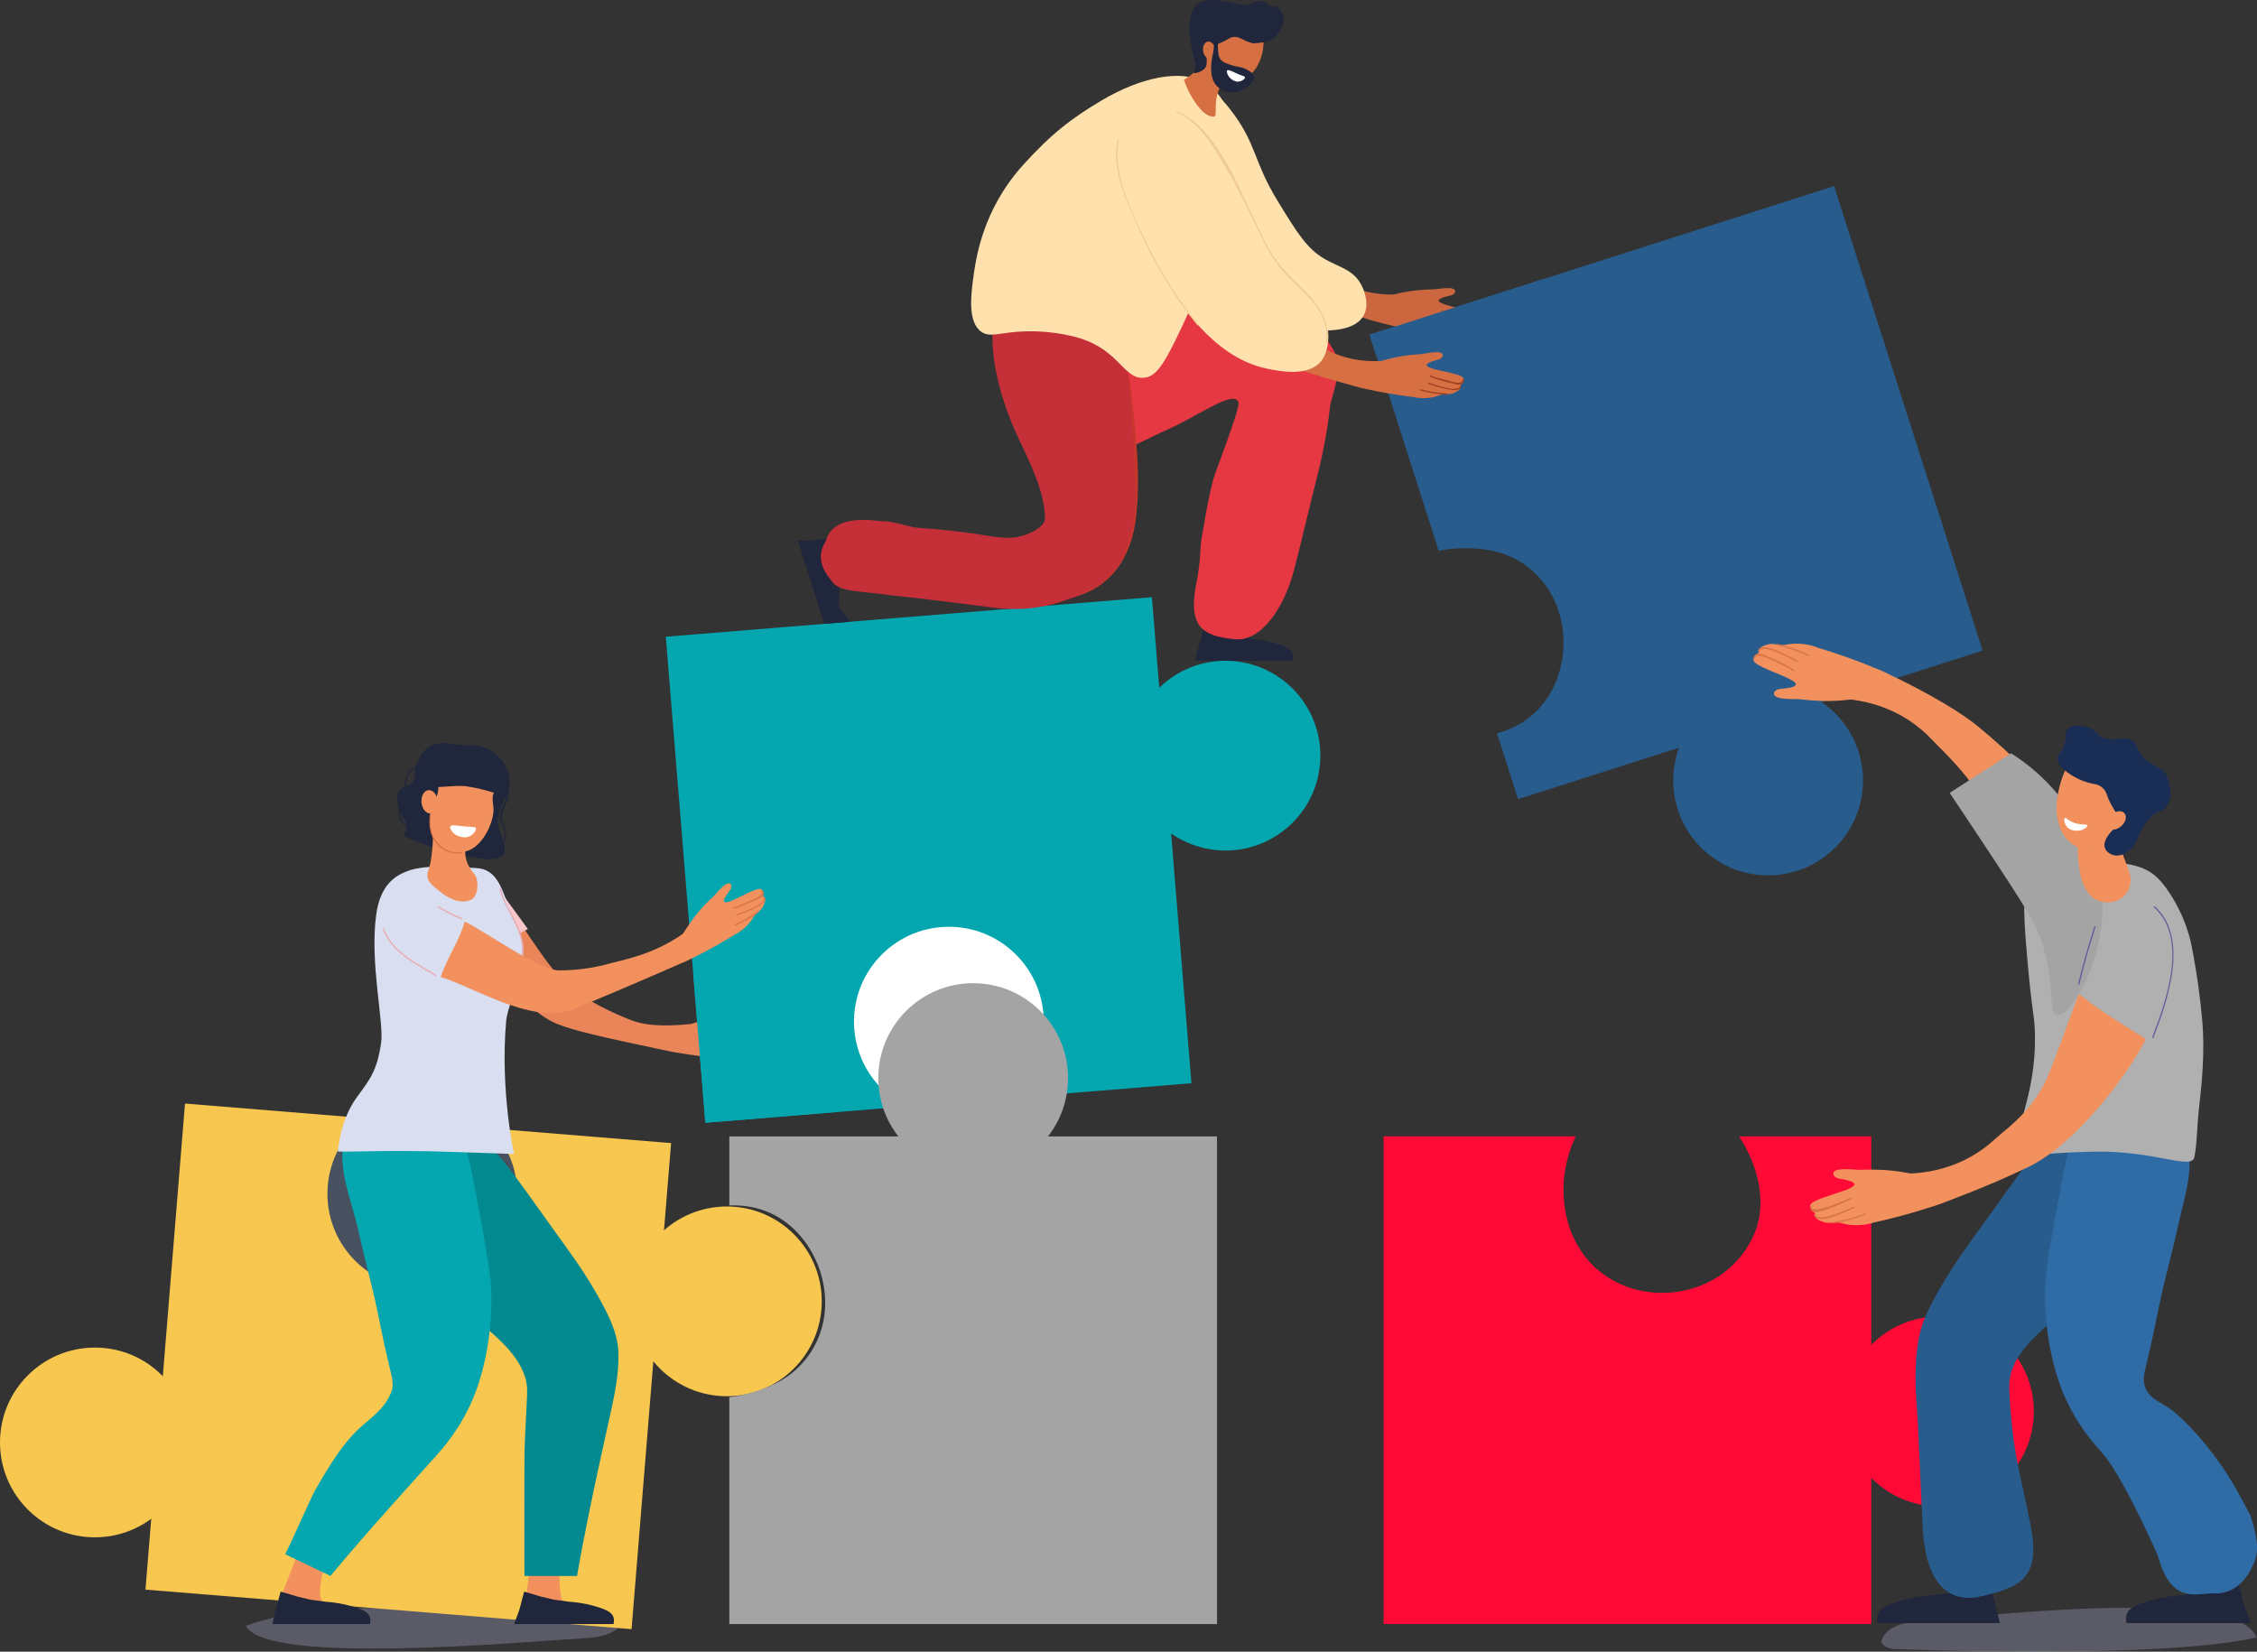 <?xml version="1.0" encoding="UTF-8"?><svg xmlns="http://www.w3.org/2000/svg" viewBox="0 0 524.98 384.21"><rect x="0" y="0" width="524.98" height="384.21" fill="#333333" stroke="none"/><defs><style>.cls-1{fill:#f8c6ca;}.cls-2{fill:#f7c750;}.cls-3{fill:#038a91;}.cls-4{fill:#675a9b;}.cls-5{fill:#f2915d;}.cls-6{fill:#eaa9b1;}.cls-7{fill:#ea8559;}.cls-8{fill:#fff;}.cls-9{fill:#ffe1ae;}.cls-10{fill:#efca92;}.cls-11{fill:#ff0a36;}.cls-12{fill:#e53842;}.cls-13{fill:#9e4020;}.cls-14{fill:#c4372c;}.cls-15{fill:#c42f38;}.cls-16{fill:#303a4a;}.cls-17{fill:#b0b0b0;}.cls-18{fill:#a5a4a4;}.cls-19{fill:#d87448;}.cls-20{fill:#cc663e;}.cls-21{fill:#d67043;}.cls-22{fill:#d9def0;}.cls-23{fill:#d67347;}.cls-24{fill:#20263b;}.cls-25{fill:#04a6af;}.cls-26{fill:#1a2d54;}.cls-27{fill:#285c8d;}.cls-28{fill:#485160;}.cls-29{fill:#2f6ca6;}.cls-30{fill:#b4b7dc;mix-blend-mode:multiply;opacity:.3;}.cls-31{isolation:isolate;}</style></defs><g class="cls-31"><g id="Layer_2"><g id="monitor_1"><path class="cls-30" d="m446.9,377.06c-3.65.25-8.08,1.1-9.28,4.56-.02,1.43,1.88,1.94,3.31,1.99,22.44.82,65.67,1.46,83.99-2.72-4.92-12.16-65.06-4.73-78.03-3.84Z"/><path class="cls-30" d="m135.16,381.15c3.65-.19,8.08-.84,9.28-3.49.02-1.1-1.88-1.49-3.31-1.53-22.44-.63-63.72-5.55-83.99,2.08,4.92,9.31,65.06,3.62,78.03,2.94Z"/><g id="_Group_"><g id="_Group_-2"><rect class="cls-2" x="38.25" y="261.13" width="113.44" height="113.44" transform="translate(419.47 248.95) rotate(94.65)"/><circle class="cls-2" cx="22.07" cy="335.54" r="22.07"/><circle class="cls-28" cx="98.23" cy="277.69" r="22.07"/><circle class="cls-2" cx="169.07" cy="302.72" r="22.07"/><path class="cls-11" d="m404.51,264.35c4.55,6.93,6.49,15.51,3.64,22.41-7.28,17.64-33.11,18.97-41.77,1.89-3.79-7.47-3.48-16.78.12-24.31h-44.68v113.44h113.44v-113.44h-30.74Z"/><circle class="cls-11" cx="451" cy="328.32" r="22.07"/><rect class="cls-25" x="159.28" y="143.32" width="113.44" height="113.44" transform="translate(397.87 -31.46) rotate(85.35)"/><circle class="cls-25" cx="285.06" cy="175.78" r="22.07" transform="translate(90.86 448.63) rotate(-86.22)"/><circle class="cls-8" cx="220.71" cy="237.66" r="22.07" transform="translate(-103.41 225.67) rotate(-45)"/><path class="cls-18" d="m169.64,264.35v16.05c4.59-.16,9.09.95,12.93,3.76,7.75,5.68,11.36,16.61,8.26,25.77-1.64,4.84-5,8.89-9.47,11.37-3.22,1.79-7.51,3.24-11.72,3.7v52.79h113.44v-113.44h-113.44Z"/><circle class="cls-18" cx="226.36" cy="250.78" r="22.07"/><path class="cls-27" d="m353.11,185.9l-4.89-15.29c4.42-1.25,8.37-3.68,11.17-7.52,5.66-7.77,5.76-19.28.02-27.06-3.03-4.11-7.47-6.95-12.48-7.95-3.61-.72-8.14-.8-12.29.04l-16.08-50.28,108.05-34.55,34.55,108.05-108.05,34.55Z"/><circle class="cls-27" cx="411.27" cy="181.55" r="22.07"/><path class="cls-20" d="m290.92,36.95c1.76,3.54,5.79,13.7,7.54,16.53,2.76,4.46,5.81,6.68,8.76,8.86,1.44,1.07,6.74,6.26,16.91,6.18.24,0,3.72-1.17,9.17-1.2.99,0,5.53-.99,5.16.61-.07.29-.49.68-.96.78-8.94,1.93,6.1,2.95,5.59,4.85-.34,1.27-.92,1.21-.79,1.57.27.72-.91,1.26-1.66,1.55-.9.36-2.04-.05-3.18.34-3.26,1.12-6.13.2-6.13.2-6.34-.97-12.47-2.74-12.47-2.74-9.5-3-13.1-4.46-16.47-5.82-9.91-4.01-20.48-17.39-23.42-22.62,3.53-2.51,8.81-6.11,11.94-9.09Z"/><path class="cls-13" d="m342.87,73.7c-.09,1.42-3.43-.02-3.98-.18-1.18-.34-2.32-.67-3.42-1.21-.17-.09-.33.18-.15.26,1.83.9,3.97,1.53,5.94,2.05.89.23,1.85.17,1.92-.92.01-.19-.29-.19-.3,0h0Z"/><path class="cls-13" d="m342.22,75.17c-.43,1.58-6.2-.76-7.24-1.14-.18-.07-.26.23-.08.29,1.14.41,7.03,3.04,7.61.93.05-.19-.24-.27-.29-.08h0Z"/><path class="cls-13" d="m339.12,76.68c-2.08-.19-4.1-.6-6.09-1.23-.19-.06-.27.23-.08.29,2.02.63,4.07,1.04,6.17,1.24.19.02.19-.29,0-.3h0Z"/><path class="cls-9" d="m266.62,22.56c2.42-3.06,7.14-3.61,10.45-2.93,1.38.28,4.38-.76,10,7.04,5.24,7.27,4.65,11.14,10.07,20.01,4.57,7.48,6.86,11.21,11.02,13.59,3.35,1.91,6.42,2.4,8.33,5.72,1.1,1.91,1.98,5.06.69,7.41-2.26,4.11-9.9,3.51-11.71,3.37-12.02-.94-20.35-10.84-26.38-18.01-1.7-2.02-8.42-10.21-12.18-22.58-2.87-9.43-1.31-12.34-.3-13.62Z"/><path class="cls-24" d="m278.82,150.47c-.27.73-.54,2.52-.81,3.25h22.72c.11-.4.21-1,0-1.62-.35-1.01-1.37-1.61-3.41-2.27-1.54-.5-3.84-1.09-6.82-1.3l-3.65-.49-3.03-.73-3.86-1.14-1.14,4.3Z"/><path class="cls-12" d="m310.29,81.66c-2.69-4.69-7.51-12.21-22.07-12.53-3.9-.09-48.99,7.94-51.46,8.52,3.07,10.68,5.84,23.67,11.32,33.86.22.2,15.79-8.18,23.62-11.65,7.09-3.14,15.47-9.39,16.37-6.23.41,1.43-5.42,16.15-5.86,17.87-1.62,6.34-2.03,10.25-2.64,13.28-.57,2.85-.16,5.19-1.21,10.42-2.16,10.49,1.12,12.77,8.9,13.5,5.9.56,11.34-6.9,13.75-16.16,1.8-6.92,3.79-15.6,5.82-23.55.43-1.68,1.99-8.87,2.54-14.39.23-2.37,3.32-8.75.92-12.94Z"/><path class="cls-24" d="m197.86,144.61l-2.87-3.4c.13-1.78.4-2.32.11-5.31l-.87-3.58-.39-2.85-.37-4.26-4.42.5c-.78.01-2.68.04-3.46.06l6.14,19.34,6.14-.5Z"/><path class="cls-15" d="m193.33,135.01c-2.27-2.67-3.37-5.81-1.29-9.06,1.62-5.86,9.03-5.21,12.94-4.7,2.12-.25,6.43,1.37,8.54,1.52,6.93.48,11.93,1.13,16.29,1.87,3.3.56,5.64.69,8.18-.06,1.81-.53,5.1-2.08,5.08-4.07-.12-8.01-5.74-16.69-8.24-23.37-1.26-3.36-8.74-22.48.73-32.92,3.41-3.76,8.73-2.4,13.93-4.48,1.62-.65,4.54-.54,8.16,1.08,3.8,1.7,3.36,10.16,3.74,12.86.87,6.23.63,11.86,1.36,16.26.51,3.06,1.35,11.33,1.59,18.12.44,12.45-.29,16.17-2.95,21.67-2.74,5.67-8.51,8.23-11.64,9.24-1.45.47-3.77,1.42-6.81,2.02-6.03,1.19-10.87.49-12.75.24-4.16-.54-15.79-2.04-23.28-2.79-7.62-1.11-11.87-.66-13.57-3.43Z"/><path class="cls-21" d="m286.75,53.85c1.91,3.46,6.37,13.44,8.24,16.19,2.95,4.34,6.08,6.43,9.12,8.48,1.49,1,7,5.97,17.16,5.46.24-.01,3.67-1.32,9.11-1.59.99-.05,5.48-1.23,5.18.4-.05.3-.46.7-.92.82-8.85,2.3,6.22,2.69,5.79,4.61-.29,1.28-.87,1.25-.72,1.6.3.71-.86,1.3-1.59,1.62-.89.39-2.05.04-3.16.47-3.21,1.25-6.12.45-6.12.45-6.37-.7-12.57-2.21-12.57-2.21-9.62-2.59-13.28-3.9-16.7-5.12-10.07-3.59-21.2-16.51-24.35-21.61,3.42-2.66,8.54-6.48,11.54-9.58Z"/><path class="cls-13" d="m340.21,88.38c-.03,1.44-3.41.13-3.98,0-1.19-.29-2.34-.56-3.47-1.06-.18-.08-.33.18-.15.26,1.86.82,4.03,1.36,6.02,1.8.89.2,1.87.11,1.89-1,0-.2-.3-.2-.3,0h0Z"/><path class="cls-13" d="m339.63,89.86c-.66,1.61-6.15-.47-7.28-.83-.19-.06-.27.23-.08.29,1.76.55,3.64,1.2,5.49,1.38.85.08,1.8.11,2.16-.76.07-.18-.22-.26-.29-.08h0Z"/><path class="cls-13" d="m336.6,91.51c-2.08-.1-4.13-.42-6.14-.96-.19-.05-.27.24-.08.29,2.04.55,4.11.87,6.22.98.2,0,.19-.29,0-.3h0Z"/><path class="cls-9" d="m280.2,19.14c-5.47-3.1-14.8-1.2-23.9,4.19-7.06,4.18-11.79,7.81-18.32,15.04-9.54,10.57-11.03,21.95-11.65,26.69-.49,3.74-1.23,9.94,1.94,12.13,1.84,1.28,3.8.36,8.25,0,6.87-.55,12.46.82,14.56,1.46,9.33,2.84,10.31,9.68,15.04,9.22,3.17-.31,5.08-3.6,11.16-16.99,10.75-23.64,11.33-27.76,11.16-32.03-.16-4.05-1.55-15.93-8.25-19.72Z"/><path class="cls-9" d="m261.92,28.35c2.69-2.82,7.44-2.93,10.68-1.94,1.34.41,4.84,1.75,9.71,10.03,4.54,7.73,3.19,9.43,7.76,18.76,3.86,7.87,5.78,11.8,9.71,14.56,3.15,2.22,7.09,2.1,8.69,5.58.92,2,.61,6.13-.92,8.33-2.95,4.23-10.19,2.57-11.97,2.26-11.88-2.06-19.25-12.69-24.59-20.38-1.5-2.17-7.43-10.95-10.03-23.62-1.98-9.65-.15-12.41.97-13.59Z"/><path class="cls-21" d="m281.98,27.1c2.29.61-1.83-5.52,5.33-10.85,2.25-1.67-3.19-5.37-5.09-5.04-1.75.31-1.31,2.84-4.51,5.66-.91.8-1.66,1.23-2.3,1.7.81,2.92,4.1,8.52,6.57,8.52Z"/><path class="cls-21" d="m292.36,5.73c2.57,3,1.41,7.4-.02,9.8-.21.35-3.39,5.49-8.18,4.62-3.57-.64-5.6-4.17-6.01-7.07-.39-2.81.62-5.91,3-7.82,3.19-2.55,8.5-2.69,11.2.47Z"/><path class="cls-24" d="m286.8,8.61c1.67-.25,2.03.83,4.65,1.48,4.44-.26,5.01-1.03,6.07-2.68,1.58-2.46,1.37-3.6.04-5.34-.03-.01-.35-.66-1.53-.58-1.66.11-1.22-1.58-3.07-1.22-1.21.05-2.44,1.06-3.7.9-2.47-.32-5.06-1.27-7.57-1.16-3.93.19-4.58,2.34-5.06,5.74,0,.09.02,1.35.03,1.45.33,3.93.46,4.27,1.24,7.06.53,1.9-.84,2.92.16,2.74.98-.18,2.47-.78,2.6-2.08.18-1.91-.51-2.69.11-3.58.41-.59.87-.49,2.71-1.2,2.37-.93,2.27-1.36,3.32-1.52Z"/><path class="cls-21" d="m280.93,9.68c-.77.13-1.25,1.12-1.07,2.23s.95,1.9,1.72,1.77c.77-.13,1.25-1.12,1.07-2.23-.18-1.11-.95-1.9-1.72-1.77Z"/><path class="cls-24" d="m282.6,9.47c-.32.88-.2,1.59-.38,2.49-.51,2.52-.5,3.03-.51,3.8-.02,1.76.35,2.59.46,2.89.51,1.39,1.92,2.44,3.32,2.75,3.05.68,6.43-2.05,6.21-3.63-.1-.68-.85-1.11-1.6-1.54-1.38-.79-2.16-.49-4.34-1.31-.9-.34-1.36-.52-1.73-.96-.64-.74-.69-1.68-.74-2.82-.08-1.78.29-2.93.09-2.99-.16-.05-.55.68-.79,1.33Z"/><path class="cls-8" d="m289.59,17.95c-.07-.22-.57-.28-1.34-.61-1.46-.64-2.49-1.21-2.8-.97-.22.17.07.86.13,1.01.25.59.68.91.89,1.06.29.2.91.65,1.7.54.79-.11,1.52-.74,1.42-1.03Z"/><path class="cls-10" d="m273.7,26.23c5.27,1.94,9.11,8.84,11.8,13.39,2.3,3.89,4.27,7.97,6.23,12.03,1.81,3.75,3.52,7.58,6.17,10.84,4.42,5.45,11.56,9.1,10.58,17.27-.02.19.28.19.3,0,.55-4.64-1.53-8.13-4.66-11.44-2.69-2.84-5.62-5.28-7.82-8.57-1.9-2.83-3.25-6.05-4.73-9.12-3.64-7.55-9.16-21.51-17.8-24.69-.18-.07-.26.23-.08.29h0Z"/><path class="cls-10" d="m259.96,32.51c-1.51,7.31,2.22,14.6,5.13,21.15,3.52,7.93,7.94,15.28,13.42,22,.12.15.34-.06.21-.21-4.62-5.67-8.52-11.77-11.71-18.35-3.41-7.03-8.41-16.52-6.76-24.51.04-.19-.25-.27-.29-.08h0Z"/><path class="cls-14" d="m262.42,87.9c.93,8.34,1.32,16.74,1.59,25.12.33,10-1.81,21.28-12.48,25-.18.06-.1.36.08.29,7.1-2.47,11.16-8.89,12.35-16.13,1.79-10.85-.03-23.43-1.24-34.29-.02-.19-.32-.19-.3,0h0Z"/><polygon class="cls-27" points="359.62 64.72 318.56 77.85 320.02 82.42 362.03 72.45 359.62 64.72"/><path class="cls-24" d="m464.18,373.5c.34.91.68,3.14,1.01,4.06h-28.4c-.14-.5-.27-1.25,0-2.03.43-1.26,1.71-2.01,4.26-2.84,1.92-.62,4.8-1.36,8.52-1.62l4.56-.61,3.79-.91,4.83-1.43,1.42,5.38Z"/><path class="cls-27" d="m501.24,258.17c-5.74-4.01-12.87-1.41-14.88-.68-1.72.63-4.73,1.99-10.82,8.45-3.89,4.13-5.47,6.56-12.17,15.89-6.52,9.07-8.81,12.06-12.17,17.92-3.01,5.24-4.08,7.91-4.73,10.82-1.38,6.09-.84,13.71-.68,15.86.54,7.15.78,16.34,1.37,27.57.47,15.42,6.76,19.04,13.95,17.27,8.44-2.09,13.83-3.76,11.13-16.88-1.31-6.54-2.29-10.68-3.01-14.25-.75-3.78-1.52-9.82-1.8-15.37-.11-2.2-.17-3.62.34-5.41,1.13-3.95,4.19-7.21,6.97-9.76,4.89-4.48,8.57-7.01,12.42-11.03,4.37-4.56,8.48-8.56,12.55-12.68,5.08-5.14,7.27-8.79,7.27-15.55,0-.87-.12-8.24-5.75-12.17Z"/><path class="cls-24" d="m522.05,373.5c.34.91,1.16,3.14,1.5,4.06h-28.89c-.14-.5-.27-1.25,0-2.03.43-1.26,1.71-2.01,4.26-2.84,1.92-.62,4.8-1.36,8.52-1.62l4.56-.61,3.49-.84,5.13-1.49,1.42,5.38Z"/><path class="cls-29" d="m514.38,370.62c4.35.47,7.81-2.21,9.71-6.65,1.8-3.3.5-7.8-.6-11.38-1.23-2.36-2.51-4.71-3.83-7.01-3.8-6.65-9.5-13.37-13.73-16.95-3.07-2.6-5.7-2.8-6.93-5.87-.71-1.79-.24-3.33.34-5.75,1.86-7.73,2.69-12.68,3.55-16.4,1.01-4.37,2.31-9,3.83-15.89,1.36-6.19,3.59-12.3,2.07-19.13-.47-2.13-1.99-5.52-4.81-9.59-2.16-3.12-5.65-3.5-9.04-3.9-4.52-.54-8.36,4.28-9.8,6.09-2.86,3.58-3.72,6.75-6.42,21.3-2.84,15.31-3.02,17.92-3.04,20.62-.08,7.88,1.13,13.54,1.69,15.89.44,1.85,1.19,4.9,2.7,8.45,3.02,7.07,7.16,11.57,8.73,13.34,3.48,3.91,8.06,12.89,13.06,23.92,2.94,11.14,8.47,9.12,12.53,8.92Z"/><path class="cls-5" d="m469.12,201.28c-3.87-7.43-5.99-12.12-7.87-15.2-2.88-4.71-7.49-9.7-10.78-12.89-1.61-1.56-7.31-8.87-19.93-10.47-.29-.04-4.8.83-11.56-.04-1.23-.16-7.01.31-6.29-1.62.13-.35.72-.76,1.31-.8,11.4-.9-7.07-4.67-6.11-6.94.64-1.51,1.35-1.34,1.24-1.81-.22-.94,1.34-1.41,2.31-1.65,1.18-.29,2.53.4,3.99.11,4.22-.84,7.63.78,7.63.78,7.69,2.25,14.99,5.46,14.99,5.46,11.27,5.29,18.56,9.89,22.06,12.79,17.18,14.18,23.88,25.19,26.82,33.77,2.54,7.43-2.91,5.28-4.18,6.79-1.96,2.32-3.19,2.44-6.06,1.31-1.56-.61-5.31-5.26-7.57-9.59Z"/><path class="cls-23" d="m408.14,153.19c.35-1.79,4.47.62,5.29.98,1.29.56,2.55,1.15,3.73,1.94.16.11.31-.15.15-.26-2.09-1.41-4.65-2.53-6.97-3.5-1-.42-2.23-.57-2.49.77-.04.19.25.27.29.08h0Z"/><path class="cls-23" d="m409.18,151.47c.84-1.98,7.59,1.93,8.82,2.57.17.09.33-.17.15-.26-1.29-.67-8.2-4.89-9.23-2.46-.08.18.19.33.26.15h0Z"/><path class="cls-23" d="m413.3,150.08c2.55.58,4.99,1.42,7.36,2.53.18.08.33-.18.15-.26-2.39-1.12-4.86-1.97-7.43-2.56-.19-.04-.27.25-.08.29h0Z"/><path class="cls-17" d="m471.02,267.43c1.9,1.97,3.75.68,16.14.46,14.1-.25,22.55,4.34,23.24,1.31.63-2.75.62-7.61,1.19-12.37.57-4.75,1.27-12.22.68-19.13-.41-4.81-1.12-10.64-2.52-17.75-1.36-6.87-5.29-13.16-7.84-15.67-3.52-3.47-8.55-3.59-12.91-3.69-4.99-.12-12.81-.3-16.6,4.61-1.75,2.26-1.98,4.77-.92,17.06,1.19,13.88,1.72,13.41,1.84,17.98.43,16.24-6.25,23.12-2.31,27.2Z"/><path class="cls-18" d="m453.5,184.44c1.6,2.39,3.82,5.71,6.45,9.68,12.14,18.29,13.52,20.84,14.75,24.43,3.65,10.61,1.49,17.04,3.69,17.52,3.05.66,10.18-11.03,10.6-23.51.38-11.25-4.8-19.7-6.92-23.05-4.79-7.59-10.75-12.04-14.29-14.29l-14.29,9.22Z"/><path class="cls-5" d="m491.92,189.05c1.73,1.39-.28,3.9,1.54,8.91.99,2.75,1.72,4.23,2.11,6.06.17.78,0,2.9-1.5,4.39-1.71,1.7-4.52,1.88-6.45.92-1.33-.66-2.1-1.78-2.77-3.07-1.43-2.75-1.84-7.93-1.54-14.75.16-3.5,6.73-3.97,8.61-2.46Z"/><path class="cls-5" d="m485.54,174.5c-4.86.88-6.57,7.91-7.07,11.37-.07.51-1.04,7.99,4.29,10.93,3.97,2.19,8.73.37,11.4-2.12,2.6-2.41,4.06-6.23,3.25-9.95-1.08-4.99-6.76-11.16-11.87-10.23Z"/><path class="cls-26" d="m480.11,173.3c-.66,1.93-1.48,1.97-1.52,3.03-.1,2.52,4.47,4.69,4.99,4.94,3.09,1.46,4.29.68,5.72,2.25.89.99.46,1.33,2.02,4.1,1.21,2.14,1.74,2.41,1.67,3.3-.1,1.35-1.39,1.56-2.72,3.55-.9,1.35-1.07,2.54-.26,3.49.82.96,2.72,1.68,4.74.25,2.96-2.09,2.07-4.52,5.49-8.08,1.83-1.9,2.53-.93,3.73-2.62,1.4-1.99,1.05-4.22.1-6.86-.8-2.22-2.74-1.97-5.33-4.32-1.94-1.76-1.22-3.19-2.99-4.15-2.01-1.1-3.62.38-6.4-.53-1.78-.58-1.5-1.61-3.38-2.32-1.52-.57-4.01-.89-5.08.31-.74.84-.07,1.58-.78,3.66Z"/><ellipse class="cls-5" cx="492.25" cy="190.88" rx="2.54" ry="1.77" transform="translate(-2.66 374.75) rotate(-41.58)"/><path class="cls-5" d="m483.6,231.23c-1.95,4.54-6.26,17.51-8.24,21.16-3.13,5.77-6.77,8.75-10.3,11.68-1.73,1.43-7.97,8.29-20.67,8.91-.3.01-4.73-1.19-11.53-.85-1.24.06-6.97-.85-6.4,1.13.11.36.66.81,1.25.9,11.3,1.77-7.41,4.12-6.63,6.45.52,1.56,1.24,1.44,1.09,1.9-.29.92,1.23,1.51,2.18,1.82,1.15.38,2.55-.21,3.99.2,4.14,1.16,7.66-.19,7.66-.19,7.84-1.66,15.37-4.3,15.37-4.3,11.64-4.41,16.03-6.49,20.14-8.44,12.08-5.71,24.32-23.16,27.62-29.9-4.59-2.89-11.43-7-15.55-10.49Z"/><path class="cls-23" d="m421.03,280.81c.16,1.33,1.34,1.34,2.41.99,2.39-.76,5.06-1.73,7.25-2.98.17-.1.02-.36-.15-.26-.58.33-8.98,4.15-9.2,2.24-.02-.19-.33-.19-.3,0h0Z"/><path class="cls-23" d="m421.96,282.68c.87,2.58,7.96-1.11,9.42-1.73.18-.08.02-.34-.15-.26-1.14.49-8.31,3.88-8.97,1.91-.06-.18-.36-.11-.29.08h0Z"/><path class="cls-23" d="m426.32,284.58c2.6-.39,5.11-1.04,7.57-1.97.18-.07.1-.36-.08-.29-2.46.93-4.97,1.58-7.57,1.97-.19.03-.11.32.08.29h0Z"/><path class="cls-8" d="m480.27,190.29c.25-.16.63.39,1.56.86,1.87.95,3.59.4,3.7.88.08.34-.75.78-.92.88-.7.38-1.37.34-1.7.32-.44-.03-1.39-.09-2.07-.82-.68-.73-.88-1.92-.57-2.12Z"/><path class="cls-4" d="m501.03,211.06c8.06,7.36,2.81,21.73-.42,30.24-.07.18.22.26.29.08,3.2-8.42,8.47-23.12.34-30.53-.14-.13-.36.08-.21.21h0Z"/><path class="cls-4" d="m487.14,215.58c-1.43,4.39-2.69,8.82-3.76,13.3-.05.19.25.27.29.08,1.07-4.49,2.33-8.92,3.76-13.3.06-.19-.23-.27-.29-.08h0Z"/><path class="cls-7" d="m116.59,207.48c2.39,4.3,11.36,18.21,14.94,21.23,4.01,3.39,8.92,5.98,13.65,7.94,2.43,1.01,5.45,2.56,15.58,1.55.24-.02,3.6-1.5,9.02-2.03.99-.1,5.41-1.49,5.2.14-.04.3-.43.72-.88.86-8.73,2.74,6.35,2.38,6.01,4.32-.23,1.29-.81,1.29-.64,1.63.34.7-.79,1.34-1.51,1.7-.87.44-2.04.14-3.13.63-3.14,1.41-6.09.76-6.09.76-6.4-.39-12.67-1.59-12.67-1.59-9.73-2.12-21.35-4.33-26.59-6.49-9-3.7-17.44-18.31-21.83-23.89,3.91-2.87,5.18-3.71,8.95-6.76Z"/><path class="cls-23" d="m179.89,241.65c.04,1.42-3.68.26-4.23.15-1.13-.21-2.22-.44-3.29-.86-.18-.07-.26.22-.08.29,1.93.74,4.25,1.23,6.29,1.53.84.12,1.64-.16,1.61-1.12,0-.19-.31-.2-.3,0h0Z"/><path class="cls-23" d="m179.38,243.16c-.59,1.68-6.13-.15-7.3-.46-.19-.05-.27.24-.08.29,1.73.45,3.53.92,5.32,1.08.89.08,2.02.12,2.36-.84.07-.18-.23-.26-.29-.08h0Z"/><path class="cls-23" d="m176.44,244.96c-2.09,0-4.14-.22-6.18-.66-.19-.04-.27.25-.08.29,2.07.45,4.14.67,6.26.67.2,0,.2-.3,0-.3h0Z"/><polygon class="cls-1" points="113.48 203.34 122.79 216.11 118.63 218.25 113.48 207.17 113.48 203.34"/><path class="cls-5" d="m136.93,375.84c1.56-.32,3.08.22,4.05,0,.05-.4-.7-.89-.58-1.27-.78,0-.95-.02-1.92,0-4.59.08-5.78-.36-6.8-1.19-1.29-1.06-1.4-2.89-1.54-5.26-.19-3.16.38-5.6.72-6.98.72-2.93,3.52-11.66,5.21-16.29l4.6-12.48-11.08-3.22-1.79,9.33-2.41,10.34-2.56,19.26-.85,6.2c5.01.28,9.98.88,14.95,1.58Z"/><path class="cls-5" d="m83.25,375.06c-.76-.17-.87-.19-1.82-.4-4.49-.98-5.54-.97-6.34-2.02-1.01-1.33-.7-3.13-.29-5.47.54-3.12,1.66-5.36,2.31-6.63,1.37-2.69,6.32-8.75,9.03-12.87l9.02-11.62-8.26-5.47-7.57,7.2-4.72,9.51-6.92,18.15-3.07,7.96,4.42,2.42c7.34.35,11.81.5,14.45.51.14-.38-.44-.92-.24-1.27Z"/><path class="cls-24" d="m117.24,198.78c-.13.12-.27.23-.41.33-2.08,1.42-5.83.42-8.09.07-5.23-.79-10.11-2.69-14.94-4.76.32-.4.55-.85.67-1.39.58-2.54-1.81-2.74-2.07-7-.28-4.64,4.24-1.37,4.15-6.63-.02-1.32,1.46-5.03,4.02-6.07,2.25-.91,3.97-.32,6.98.06.58.07,3.86-.76,7.27,1.65,1.57,1.11,5.62,5.1,2.72,10.47-4.31,7.97.79,8.07-.29,13.25Z"/><path class="cls-16" d="m97.87,224.01c-.83-1.09-1.72-2.04-2.68-2.88.74.12,1.48.23,2.23.29,4.05.35,5.99-5.26,3.26-7.87-.07-.07-.14-.12-.22-.19.98.03,1.96.02,2.95-.09,2.75-.29,4.37-2.42,4.49-4.58,2.31.26,4.64.37,7,.26-1.35,1.89-2.81,3.47-4.2,4.94-1.5,1.59-6.73,7.14-12.71,10.31-.05-.07-.08-.13-.13-.2Z"/><path class="cls-24" d="m120.78,374.54c-.27.73-.93,2.52-1.2,3.25h23.11c.11-.4.21-1,0-1.62-.35-1.01-1.37-1.61-3.41-2.27-1.54-.5-3.84-1.09-6.82-1.3l-3.65-.49-3.03-.73-3.86-1.14-1.14,4.3Z"/><path class="cls-3" d="m122.2,320.54c.51,1.78.45,3.21.34,5.41-.28,5.56-.56,9.53-.56,15.15,0,3.23-.04,17.41,0,25.5h12.23c2.71-15.82,8.55-41,8.21-39.76-.57,2.09,2.46-8.99,1.08-15.08-.66-2.9-1.73-5.58-4.73-10.82-3.36-5.86-5.66-8.84-12.17-17.92-6.7-9.33-8.29-11.76-12.17-15.89-6.08-6.46-9.1-7.83-10.82-8.45-2-.73-9.14-3.33-14.88.68-5.63,3.93-5.75,11.31-5.75,12.17,0,6.76,2.19,10.41,7.27,15.55,4.07,4.12,8.18,8.12,12.55,12.68,3.85,4.02,7.54,6.55,12.42,11.03,2.79,2.56,5.84,5.81,6.97,9.76Z"/><path class="cls-24" d="m64.13,374.54c-.27.73-.54,2.52-.81,3.25h22.72c.11-.4.21-1,0-1.62-.35-1.01-1.37-1.61-3.41-2.27-1.54-.5-3.84-1.09-6.82-1.3l-3.65-.49-2.79-.67-4.1-1.2-1.14,4.3Z"/><path class="cls-25" d="m114.3,301.27c-.03-2.7-.2-5.31-3.04-20.62-2.7-14.55-3.57-17.72-6.42-21.3-1.44-1.81-6.68-8.01-11.2-7.47-3.38.41-6.68.28-8.84,3.4-2.82,4.07-4.33,7.91-4.8,10.04-1.51,6.82,1.9,14.37,3.26,20.56,1.52,6.89,2.82,11.53,3.83,15.89.86,3.72,1.69,8.66,3.55,16.4.58,2.42,1.05,3.96.34,5.75-1.23,3.07-3.39,4.92-6.47,7.52-4.23,3.58-7.44,8.62-11.24,15.27-.81,1.42-6.13,13.39-6.92,14.84l10.52,5.04c8.64-10.43,21.32-24.29,24.31-27.65,1.57-1.77,5.71-6.27,8.73-13.34,1.52-3.56,2.26-6.6,2.7-8.45.56-2.35,1.77-8.01,1.69-15.89Z"/><path class="cls-22" d="m119.57,268.44q-3.47-.11-14.9-.5c-13.73-.46-22.41.03-26.07-.06,0,0,.42-7.09,4.26-12.44,2.97-4.13,4.81-6.03,5.79-12.89.69-4.78-2.66-18.45-1.16-29.67.93-6.94,4.27-9.1,7.25-10.24,4.44-1.7,11.94-.88,15.97-.72,4.6.18,5.84,4.38,7.19,7.79.93,2.37,1.45,3.89,3.15,7.7,2.6,5.82-2.9,15.49-3.31,20.04-1.44,16.18,1.82,30.98,1.82,30.98Z"/><path class="cls-5" d="m101.88,189.71c-1.49.71-.98.7-1.19,5.67-.11,2.6-.37,5.18-1.1,7.2-.82,2.26,1.27,3.64,2.68,4.77,1.61,1.3,4.68,3.24,7.39,1.9,1.6-.79,1.84-4.52.65-5.95-3.8-4.57-1.08-6.47-1.96-12.26-.45-2.97-4.61-2.22-6.48-1.33Z"/><path class="cls-5" d="m101.95,183.08c2.41-.12,4.93-.41,6.62-.16,2.46.36,4,.79,6.36,1.49,0,0-.64.39-.17,3.25.53,3.2-3.32,12.36-9.42,10.21-2.8-.98-5.16-1.2-5.34-6.52-.09-2.47.69-3.71,1.55-6.05.58-1.57.38-2.21.38-2.21Z"/><ellipse class="cls-5" cx="99.92" cy="186.51" rx="1.89" ry="2.72" transform="translate(-16.18 9.62) rotate(-5.1)"/><path class="cls-8" d="m110.66,192.55c-.19-.25-1.8-.21-2.91-.34-1.87-.21-2.75-.39-3.02.06-.2.31.48,1.22.62,1.38.58.63,1.26.84,1.6.93.45.13,1.44.4,2.39-.09.95-.5,1.58-1.62,1.33-1.94Z"/><path class="cls-24" d="m115.95,179.02c.92,1.17,1.64,2.48,1.93,3.95.42,2.13-.51,3.6-1.28,5.49-.45,1.11-.55,2,.07,3.07.1.17.36.02.26-.15-.63-1.08.26-3.32.72-4.34.22-.49.17-.31.33-.78.28-.85.37-1.7.3-2.6-.16-1.83-1-3.42-2.11-4.84-.12-.15-.33.06-.21.21h0Z"/><path class="cls-24" d="m116.64,191.42c1.54,2.37.72,5.29-1.84,6.51-.18.08-.02.35.15.26,2.69-1.28,3.57-4.43,1.94-6.92-.11-.16-.37-.01-.26.15h0Z"/><path class="cls-24" d="m97.61,177.51c-1.34.78-2.59,1.81-3.16,3.29-.21.56-.31,1.13-.27,1.74.11,1.37,1.51,3.03-.04,4.17-.16.11,0,.38.15.26.88-.65.99-1.46.74-2.5-.29-1.17-.78-2.1-.38-3.35.48-1.51,1.79-2.58,3.11-3.34.17-.1.02-.36-.15-.26h0Z"/><path class="cls-24" d="m94.21,186.65c-2.27,1.61-1.81,4.26.37,5.69.16.11.32-.16.15-.26-1.97-1.29-2.46-3.69-.37-5.17.16-.11,0-.38-.15-.26h0Z"/><path class="cls-19" d="m100.01,189.22c-.34,2.58-.13,4.92,1.53,7.01,1.42,1.78,3.62,2.6,5.86,2.25.19-.03.11-.32-.08-.29-2.55.39-4.78-.86-6.13-2.98-1.16-1.81-1.15-3.93-.88-5.99.03-.19-.28-.19-.3,0h0Z"/><path class="cls-6" d="m116.16,206.83c1.6,5.67,6.86,10.83,4.81,16.92-.06.19.23.26.29.08,2.14-6.35-3.16-11.23-4.81-17.08-.05-.19-.35-.11-.29.08h0Z"/><path class="cls-5" d="m108.07,214.36c4.46,2.09,17.25,11.33,21.94,11.37,3.36.03,7.86-.49,11.5-1.52,3.21-.91,10.2-1.99,17.32-6.98.19-.14,2.82-4.9,6.91-8.5.74-.66,3.52-4.38,4.3-2.93.14.27.08.83-.21,1.21-5.48,7.32,6.54-1.78,7.4,0,.57,1.18.1,1.52.44,1.7.68.37.14,1.55-.23,2.26-.45.86-1.57,1.31-2.17,2.34-1.72,2.98-4.5,4.17-4.5,4.17-5.42,3.43-11.2,6.12-11.2,6.12-9.13,3.98-23.53,10.2-26.96,11.39-9.2,3.17-23.26-5.75-30.09-7.71,1.49-4.62,4.3-8.25,5.57-12.93Z"/><path class="cls-23" d="m177.15,207.28c.88,1.03-2.51,2.18-3.05,2.43-1.13.53-2.25,1.06-3.47,1.37-.19.05-.11.34.08.29,1.03-.27,1.98-.67,2.93-1.12,1-.47,2.09-.81,3.07-1.31.74-.38,1.29-1.14.64-1.88-.13-.15-.34.07-.21.21h0Z"/><path class="cls-23" d="m177.63,208.81c.71,1.48-5.42,3.57-6.19,3.87-.18.07-.1.36.08.29,1.71-.66,3.51-1.34,5.07-2.3.65-.4,1.72-1.14,1.3-2.02-.08-.18-.35-.02-.26.15h0Z"/><path class="cls-23" d="m176.29,211.96c-1.7,1.23-3.51,2.26-5.43,3.1-.18.08-.02.34.15.26,1.92-.84,3.73-1.87,5.43-3.1.16-.11,0-.38-.15-.26h0Z"/><path class="cls-6" d="m89.03,216.15c2.02,5.43,7.63,8.06,12.27,10.9.17.1.32-.16.15-.26-4.57-2.8-10.15-5.38-12.13-10.72-.07-.18-.36-.1-.29.08h0Z"/><path class="cls-6" d="m101.84,211.05c1.74,1.1,3.56,2.02,5.48,2.77.18.07.26-.22.08-.29-1.89-.74-3.69-1.65-5.4-2.74-.17-.1-.32.16-.15.26h0Z"/><polygon class="cls-25" points="161.28 226.92 164.06 261.17 193.63 258.76 183.54 224.22 161.28 226.92"/></g></g></g></g></g></svg>
